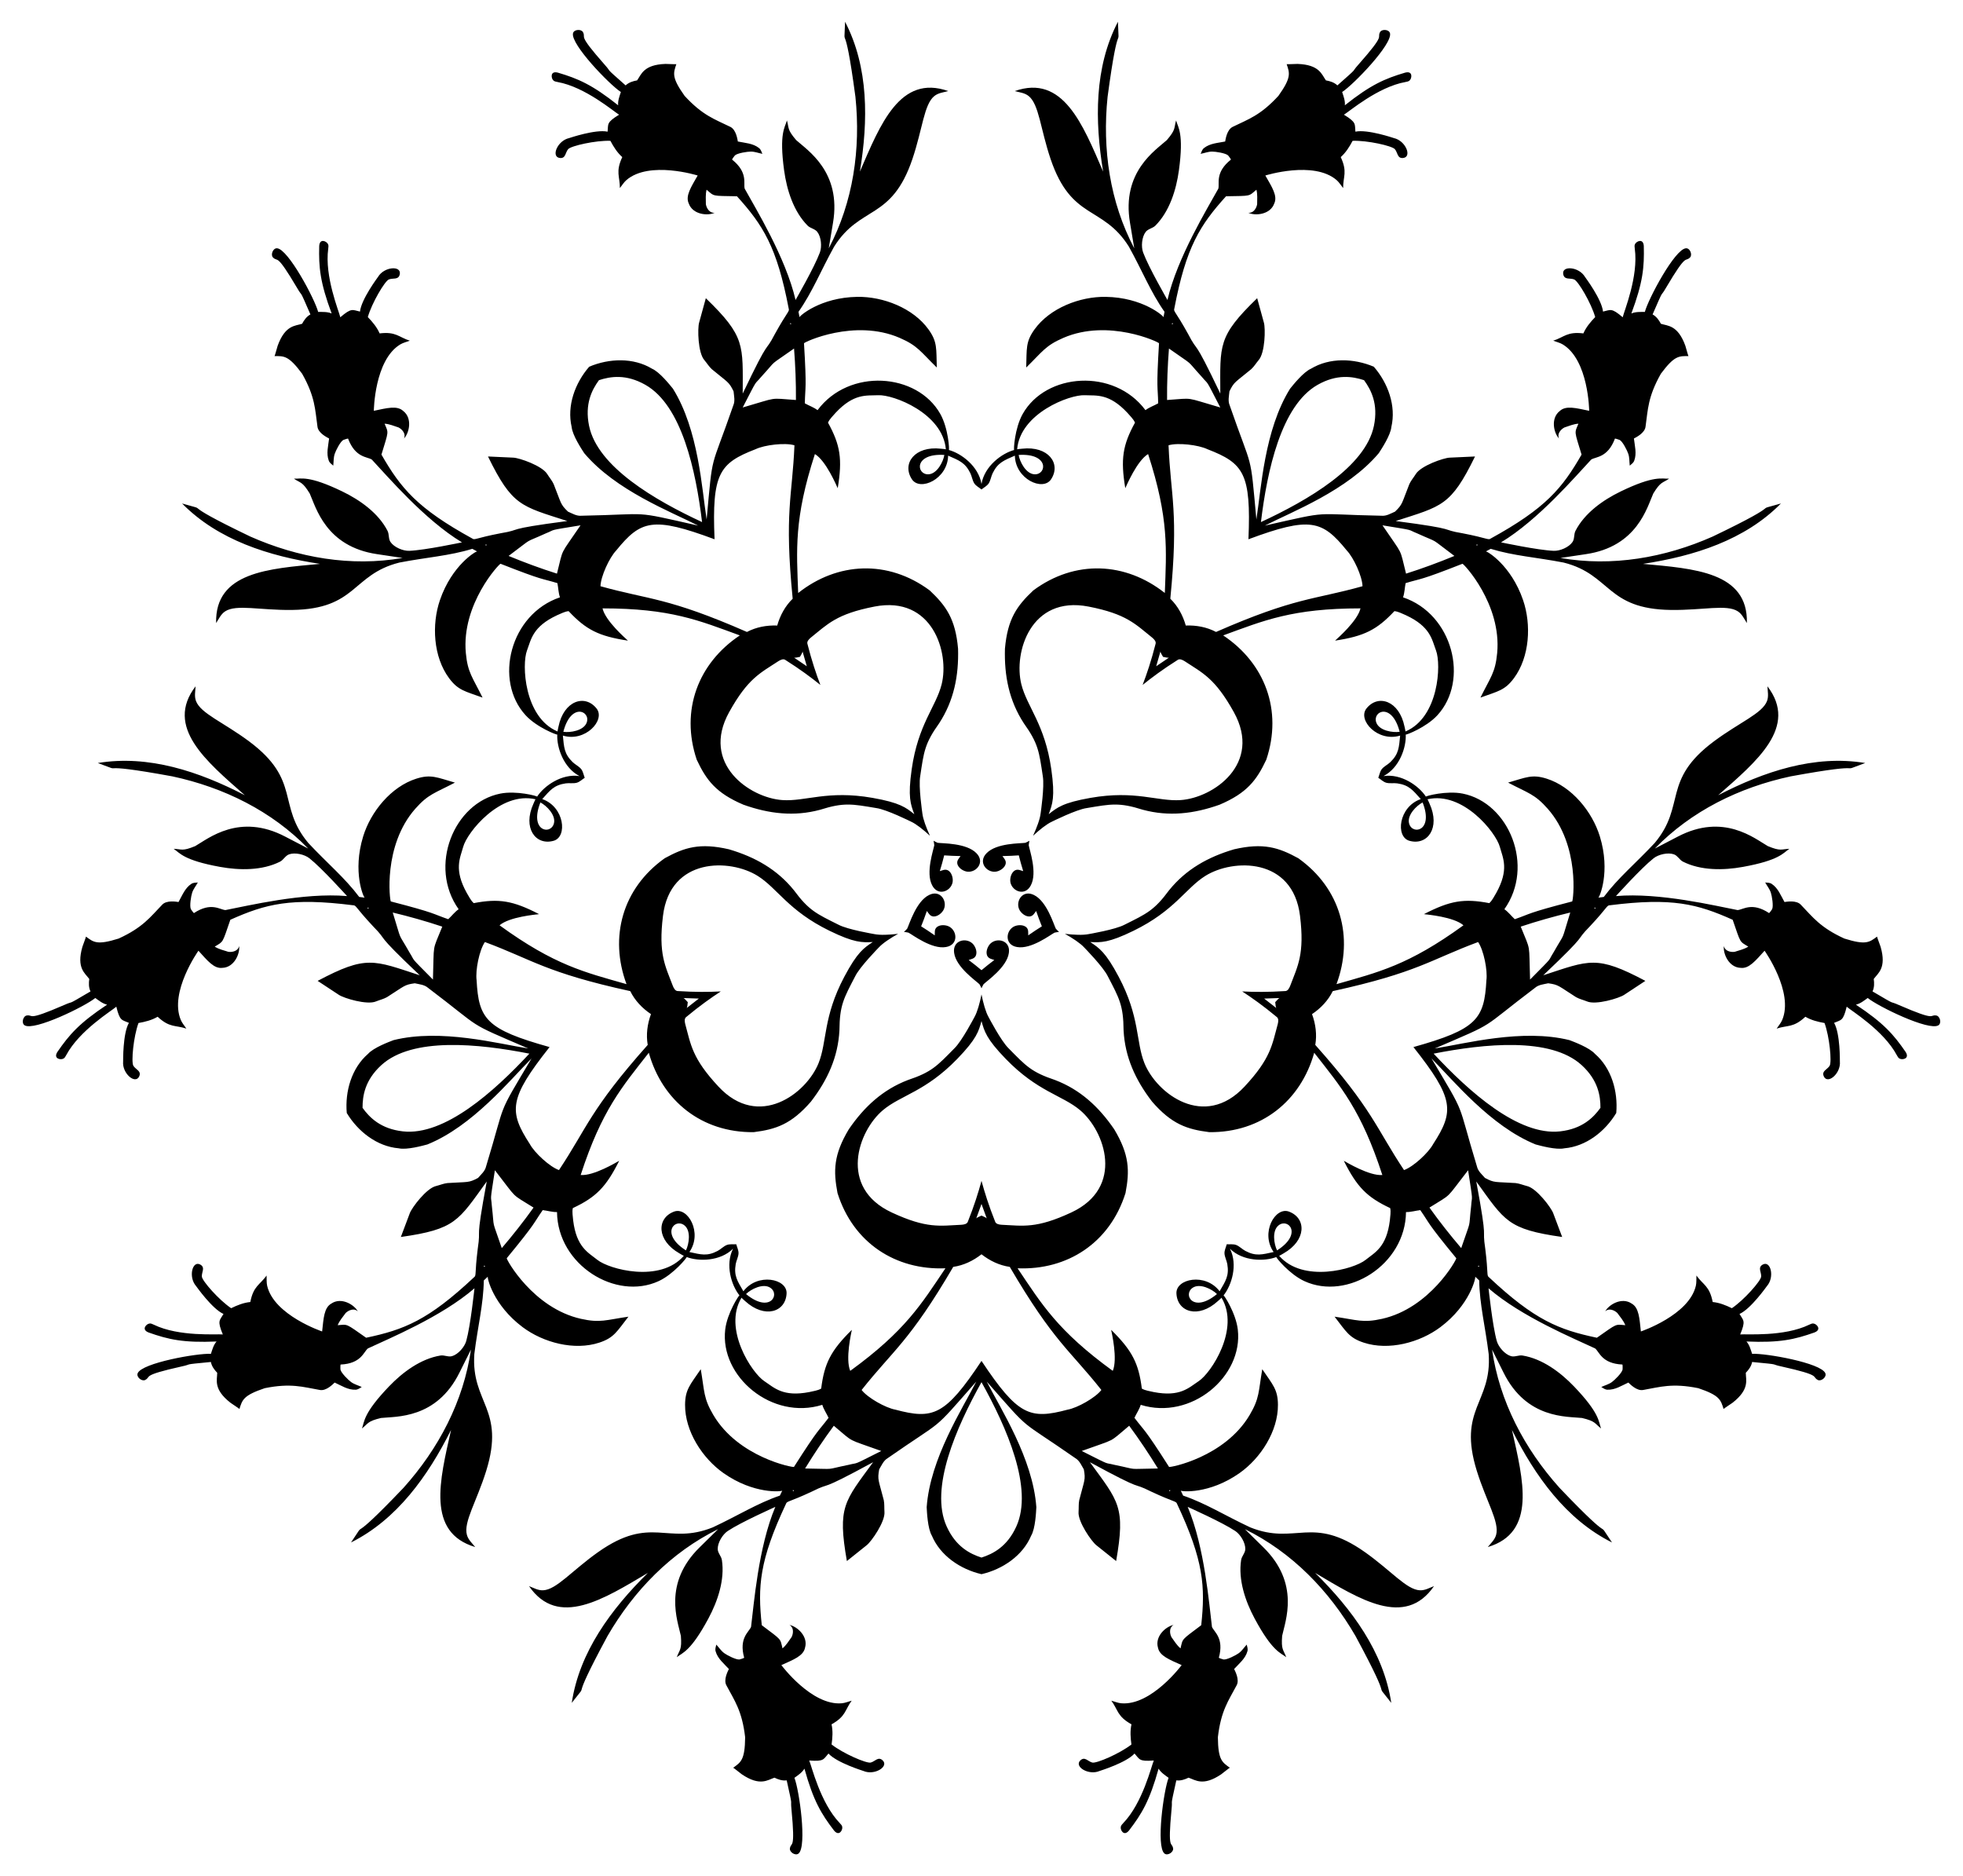 <?xml version="1.0" encoding="utf-8"?>

<!DOCTYPE svg PUBLIC "-//W3C//DTD SVG 1.1//EN" "http://www.w3.org/Graphics/SVG/1.1/DTD/svg11.dtd">
<svg version="1.1" id="Layer_1" xmlns="http://www.w3.org/2000/svg" xmlns:xlink="http://www.w3.org/1999/xlink" x="0px" y="0px"
	 viewBox="0 0 1714 1638.004" enable-background="new 0 0 1714 1638.004" xml:space="preserve">
<g>
	<g>
		<path d="M698.498,573.478c1.148-1.965,2.402-4.156,2.248-4.723c1.175,4.328,2.414,8.64,3.716,12.932
			c-3.68-2.565-7.397-5.075-11.15-7.53C693.803,574.478,696.274,573.962,698.498,573.478z M1015.502,573.478
			c2.224,0.484,4.695,1,5.187,0.678c-3.754,2.455-7.471,4.965-11.15,7.53c1.302-4.292,2.541-8.603,3.716-12.932
			C1013.1,569.322,1014.355,571.513,1015.502,573.478z M1113.462,874.967c0.227,2.264,0.5,4.774,0.958,5.142
			c-3.495-2.811-7.031-5.571-10.607-8.278c4.484-0.088,8.967-0.242,13.447-0.462
			C1116.673,871.398,1114.976,873.268,1113.462,874.967z M857,1061.298c-2.084,0.915-4.386,1.95-4.595,2.5
			c1.594-4.193,3.125-8.408,4.595-12.646c1.469,4.238,3.001,8.453,4.595,12.646C861.386,1063.248,859.084,1062.213,857,1061.298z
			 M600.538,874.967c-1.514-1.699-3.21-3.569-3.797-3.597c4.48,0.22,8.963,0.374,13.447,0.462
			c-3.576,2.707-7.112,5.467-10.607,8.278C600.038,879.741,600.311,877.232,600.538,874.967z M623.914,470.822
			c-2.395-57.386,4.088-66.398,35.84-78.639c7.871-3.782,25.739-5.857,33.927-3.412c-1.813,44.302-9.014,58.474-1.543,133.954
			c-6.562,6.399-10.966,14.503-13.505,23.41c-9.256-0.338-18.324,1.347-26.438,5.61c-69.477-30.43-85.18-27.961-127.875-39.926
			c0.205-8.543,7.699-24.895,13.729-31.212C559.502,454.192,570.077,450.811,623.914,470.822z M1090.086,470.822
			c53.837-20.011,64.411-16.63,85.866,9.785c6.029,6.317,13.524,22.669,13.729,31.212c-42.695,11.966-58.398,9.497-127.875,39.926
			c-8.114-4.263-17.182-5.948-26.438-5.61c-2.539-8.907-6.943-17.011-13.505-23.41c7.471-75.48,0.27-89.652-1.543-133.954
			c8.188-2.445,26.055-0.37,33.927,3.412C1085.998,404.424,1092.481,413.436,1090.086,470.822z M1234.141,914.178
			c35.668,45.018,35.72,56.12,17.228,84.687c-4.145,7.686-17.38,19.867-25.442,22.702c-24.573-36.907-27.078-52.605-77.488-109.278
			c1.547-9.034,0.347-18.179-2.834-26.877c7.687-5.167,14.032-11.86,18.091-20.078c74.094-16.219,85.347-27.447,126.921-42.862
			c4.856,7.032,8.404,24.666,7.239,33.32C1296.026,889.772,1289.459,898.723,1234.141,914.178z M857,1188.187
			c-31.793,47.834-42.335,51.314-75.218,42.554c-8.591-1.567-24.266-10.39-29.453-17.181
			c27.507-34.776,41.663-42.009,79.985-107.464c9.07-1.32,17.396-5.287,24.686-11.001c7.29,5.714,15.616,9.681,24.686,11.001
			c38.322,65.456,52.477,72.689,79.985,107.464c-5.187,6.791-20.862,15.615-29.453,17.181
			C899.335,1239.501,888.793,1236.021,857,1188.187z M479.859,914.178c-55.317-15.455-61.885-24.406-63.715-58.387
			c-1.164-8.655,2.383-26.289,7.239-33.32c41.574,15.415,52.827,26.642,126.921,42.862c4.058,8.218,10.404,14.911,18.091,20.078
			c-3.181,8.699-4.381,17.843-2.834,26.877c-50.41,56.673-52.915,72.371-77.488,109.278c-8.062-2.834-21.297-15.015-25.442-22.702
			C444.138,970.298,444.19,959.196,479.859,914.178z M810.546,414.11c-10.608,0.308-12.716-18.582,14.023-16.91
			C823.625,403.091,818.202,413.887,810.546,414.11z M483.595,719.155c-2.985,10.184-21.602,6.351-11.749-18.562
			C477.157,703.312,485.749,711.805,483.595,719.155z M672.677,1124.369c8.763,5.986-0.635,22.507-21.284,5.438
			C655.62,1125.595,666.352,1120.048,672.677,1124.369z M1116.487,1069.759c8.401-6.484,21.209,7.559-1.406,21.923
			C1112.383,1086.36,1110.424,1074.439,1116.487,1069.759z M1201.695,630.795c-3.571-9.994,13.743-17.836,20.415,8.111
			C1216.216,639.828,1204.272,638.007,1201.695,630.795z M889.431,397.2c26.739-1.672,24.631,17.218,14.023,16.91
			C895.798,413.887,890.375,403.091,889.431,397.2z M491.889,638.906c6.672-25.947,23.986-18.105,20.415-8.111
			C509.728,638.007,497.784,639.828,491.889,638.906z M598.918,1091.682c-22.615-14.364-9.806-28.407-1.405-21.923
			C603.576,1074.439,601.617,1086.36,598.918,1091.682z M1062.607,1129.806c-20.649,17.069-30.047,0.548-21.284-5.438
			C1047.648,1120.048,1058.38,1125.595,1062.607,1129.806z M1242.154,700.593c9.853,24.913-8.764,28.746-11.749,18.562
			C1228.251,711.805,1236.843,703.312,1242.154,700.593z M694.971,349.227c-24.295-1.671-14.575-2.658-46.472,6.537
			c13.888-26.955,9.532-18.808,15.971-26.557c15.564-17.02,5.019-8.049,28.855-24.909
			C694.489,319.245,695.088,334.239,694.971,349.227z M386.172,809.024c-9.097,22.589-7.032,13.041-8.144,46.218
			c-21.344-21.538-14.942-14.878-20.322-23.396c-11.378-20.062-6.104-7.261-14.774-35.14
			C357.51,800.217,371.955,804.281,386.172,809.024z M728.042,1244.794c18.673,15.632,10.229,10.718,41.439,22.028
			c-27.08,13.644-18.767,9.613-28.53,12.097c-22.596,4.621-8.792,3.561-37.985,3.192
			C710.809,1269.332,719.138,1256.85,728.042,1244.794z M1248.127,1054.317c20.637-12.928,13.354-6.417,33.755-32.604
			c4.608,29.971,3.343,20.819,2.689,30.872c-2.587,22.918,0.67,9.462-8.703,37.112
			C1266.139,1078.289,1256.842,1066.511,1248.127,1054.317z M1227.688,500.826c-5.918-23.622-1.976-14.683-20.578-42.178
			c29.928,4.879,20.833,3.254,30.192,6.983c20.997,9.543,9.206,2.286,32.607,19.745
			C1256.053,491.103,1241.978,496.306,1227.688,500.826z M1020.676,304.297c23.835,16.86,13.291,7.889,28.855,24.909
			c6.439,7.749,2.083-0.399,15.971,26.557c-31.897-9.195-22.178-8.208-46.472-6.537
			C1018.912,334.239,1019.511,319.245,1020.676,304.297z M444.091,485.376c23.4-17.458,11.61-10.202,32.607-19.745
			c9.359-3.729,0.264-2.104,30.192-6.983c-18.601,27.495-14.659,18.556-20.577,42.178
			C472.022,496.306,457.947,491.103,444.091,485.376z M438.132,1089.697c-9.373-27.65-6.115-14.194-8.703-37.112
			c-0.655-10.053-1.919-0.902,2.689-30.872c20.401,26.187,13.118,19.676,33.755,32.604
			C457.159,1066.511,447.861,1078.289,438.132,1089.697z M1011.034,1282.11c-29.193,0.37-15.389,1.43-37.985-3.192
			c-9.764-2.484-1.451,1.547-28.53-12.097c31.21-11.31,22.766-6.396,41.439-22.028
			C994.862,1256.85,1003.191,1269.332,1011.034,1282.11z M1371.067,796.706c-8.67,27.879-3.396,15.078-14.773,35.14
			c-5.38,8.518,1.023,1.858-20.322,23.396c-1.112-33.177,0.953-23.628-8.144-46.218
			C1342.045,804.281,1356.49,800.217,1371.067,796.706z M690.068,283.034C689.045,281.139,692.242,282.943,690.068,283.034
			L690.068,283.034z M321.704,793.232C319.587,793.619,322.289,791.136,321.704,793.232L321.704,793.232z M693.101,1301.227
			C692.815,1303.36,691.289,1300.023,693.101,1301.227L693.101,1301.227z M1291.001,1104.986
			C1292.941,1105.918,1289.295,1106.338,1291.001,1104.986L1291.001,1104.986z M1289.126,475.708
			C1290.612,474.151,1289.885,477.748,1289.126,475.708L1289.126,475.708z M1023.932,283.034
			C1021.758,282.943,1024.955,281.139,1023.932,283.034L1023.932,283.034z M424.874,475.708
			C424.115,477.748,423.388,474.151,424.874,475.708L424.874,475.708z M422.999,1104.986
			C424.705,1106.338,421.059,1105.918,422.999,1104.986L422.999,1104.986z M1020.899,1301.227
			C1022.711,1300.023,1021.185,1303.36,1020.899,1301.227L1020.899,1301.227z M1392.296,793.232
			C1391.711,791.136,1394.413,793.619,1392.296,793.232L1392.296,793.232z M522.992,331.915c9.932-3.266,23.618-5.538,40.553,4.082
			c31.845,18.09,44.055,75.004,49.463,119.813c-40.945-18.99-91.3-48.19-98.664-84.066
			C510.427,352.666,516.817,340.352,522.992,331.915z M316.564,967.236c-0.037-10.455,2.032-24.174,16.414-37.307
			c27.045-24.696,84.947-18.721,129.234-10.017c-30.713,33.073-74.044,71.941-110.441,67.858
			C332.417,985.598,322.679,975.716,316.564,967.236z M857,1359.885c-9.955-3.196-22.363-9.402-30.408-27.139
			c-15.13-33.353,8.445-86.575,30.408-126.004c21.963,39.43,45.539,92.651,30.408,126.004
			C879.363,1350.483,866.955,1356.69,857,1359.885z M1397.436,967.236c-6.115,8.48-15.853,18.363-35.207,20.534
			c-36.396,4.083-79.728-34.785-110.441-67.858c44.287-8.704,102.189-14.679,129.234,10.017
			C1395.404,943.062,1397.473,956.781,1397.436,967.236z M1191.008,331.915c6.175,8.437,12.565,20.751,8.649,39.829
			c-7.364,35.876-57.72,65.076-98.665,84.066c5.408-44.809,17.618-101.723,49.463-119.813
			C1167.389,326.377,1181.076,328.649,1191.008,331.915z M824.427,746.804c4.551,0.329,9.301,0.532,14.277,0.605
			c-1.274,1.986-3.119,3.58-2.887,6.159c0.36,4.016,5.358,7.185,9.03,7.505c7.939,0.692,15.327-8.443,7.744-16.139
			c-8.697-9.049-29.789-8.475-33.887-9.095c-1.147-0.563-2.437-1.083-3.55-1.799c0.337,1.279,0.433,2.667,0.614,3.932
			c-0.677,4.089-7.741,23.972-1.822,35.039c4.976,9.59,15.947,5.387,17.742-2.377c0.83-3.591-0.64-9.324-4.347-10.907
			c-2.381-1.017-4.468,0.244-6.75,0.842C822.058,755.815,823.333,751.234,824.427,746.804z M804.295,808.762
			c1.719-4.227,3.38-8.682,4.987-13.391c1.495,1.825,2.441,4.072,4.966,4.649c3.93,0.898,8.489-2.876,9.928-6.269
			c3.112-7.337-3.294-17.185-12.956-12.352c-11.294,5.475-17.265,25.712-19.122,29.418c-0.89,0.917-1.784,1.983-2.808,2.82
			c1.32,0.075,2.67,0.412,3.929,0.631c3.68,1.907,20.406,14.77,32.761,12.56c10.658-1.769,10.051-13.502,3.222-17.608
			c-3.159-1.899-9.065-2.273-11.717,0.764c-1.703,1.951-1.148,4.325-1.285,6.68C812.133,813.799,808.171,811.172,804.295,808.762z
			 M857,847.054c-3.489-2.941-7.212-5.898-11.195-8.881c2.198-0.858,4.627-1.063,5.956-3.286c2.069-3.461-0.112-8.962-2.894-11.379
			c-6.016-5.227-17.362-2.178-15.751,8.505c1.717,12.433,19.119,24.366,22.07,27.277c0.597,1.13,1.335,2.309,1.814,3.542
			c0.479-1.233,1.217-2.412,1.814-3.542c2.951-2.911,20.353-14.844,22.07-27.277c1.611-10.683-9.735-13.732-15.751-8.505
			c-2.782,2.417-4.963,7.919-2.894,11.379c1.329,2.223,3.758,2.428,5.956,3.286C864.212,841.157,860.489,844.113,857,847.054z
			 M909.705,808.762c-3.875,2.409-7.838,5.037-11.906,7.902c-0.137-2.356,0.419-4.73-1.285-6.68
			c-2.652-3.037-8.558-2.663-11.717-0.764c-6.83,4.107-7.437,15.839,3.222,17.608c12.355,2.209,29.081-10.653,32.761-12.56
			c1.259-0.219,2.609-0.556,3.929-0.631c-1.024-0.837-1.918-1.903-2.808-2.82c-1.856-3.706-7.828-23.943-19.122-29.418
			c-9.663-4.834-16.068,5.015-12.956,12.352c1.439,3.393,5.998,7.167,9.928,6.269c2.524-0.577,3.471-2.824,4.966-4.649
			C906.325,800.081,907.986,804.535,909.705,808.762z M889.573,746.804c1.094,4.43,2.368,9.01,3.836,13.765
			c-2.283-0.598-4.369-1.86-6.75-0.842c-3.708,1.584-5.177,7.316-4.347,10.907c1.795,7.765,12.766,11.967,17.742,2.377
			c5.919-11.068-1.145-30.95-1.822-35.039c0.181-1.265,0.277-2.653,0.614-3.932c-1.112,0.716-2.403,1.236-3.55,1.799
			c-4.098,0.62-25.19,0.046-33.887,9.095c-7.583,7.696-0.196,16.831,7.744,16.139c3.672-0.32,8.67-3.489,9.03-7.505
			c0.232-2.579-1.613-4.173-2.887-6.159C880.272,747.336,885.022,747.133,889.573,746.804z M811.999,729.699
			c-3.327-7.189-6.056-14.577-6.617-19.446c-0.084-0.677-3.506-23.596-1.907-32.559c3.211-21.445,3.861-28.455,16.622-46.316
			c12.699-19.543,17.117-41.103,16.433-65.021c-2.283-25.94-10.407-37.389-24.753-50.873c-36.517-27.086-80.6-24.839-114.846,2.252
			c-1.362-37.856-3.801-64.648,14.603-121.311c9.638,5.798,18.756,27.332,19.922,29.812c4.208-25.427,2.275-37.694-8.483-57.234
			c1.471-3.346,4.284-5.775,6.589-8.542c16.039-17.182,26.984-14.93,37.267-15.398c13.095-0.681,56.371,15.685,59.057,47.253
			c-0.015-0.175-3.938-0.513-4.342-0.559c-22.955-2.594-34.289,13.091-25.286,26.712c7.121,10.773,31.221-0.201,31.599-20.654
			c9.424,4.165,14.752,5.879,19.385,15.274c1.339,2.715,1.835,6.439,3.442,8.908c1.511,2.321,4.198,3.594,6.318,5.36
			c2.12-1.765,4.806-3.038,6.318-5.36c1.607-2.469,2.103-6.193,3.442-8.908c4.633-9.395,9.962-11.109,19.385-15.274
			c0.378,20.453,24.479,31.427,31.599,20.654c9.003-13.621-2.331-29.306-25.286-26.712c-0.405,0.046-4.327,0.383-4.342,0.559
			c2.686-31.568,45.962-47.934,59.057-47.253c10.283,0.468,21.227-1.784,37.267,15.398c2.305,2.767,5.117,5.195,6.589,8.542
			c-10.759,19.54-12.692,31.807-8.483,57.234c1.167-2.48,10.284-24.013,19.922-29.812c18.405,56.662,15.965,83.455,14.603,121.311
			c-34.246-27.091-78.329-29.338-114.846-2.252c-14.347,13.485-22.47,24.933-24.753,50.873
			c-0.685,23.918,3.734,45.478,16.433,65.021c12.761,17.861,13.411,24.871,16.622,46.316c1.599,8.963-1.823,31.883-1.907,32.559
			c-0.561,4.869-3.29,12.257-6.617,19.446c5.809-5.386,11.992-10.264,16.449-12.302c0.617-0.289,21.358-10.626,30.376-11.876
			c21.387-3.573,28.256-5.121,49.185,1.496c22.51,6.038,44.381,3.578,66.917-4.464c23.965-10.187,32.343-21.451,40.734-39.263
			c14.476-43.099-1.284-84.331-37.631-108.529c35.582-12.993,60.31-23.593,119.886-23.599c-2.536,10.958-20.198,26.284-22.196,28.16
			c25.483-3.855,36.552-9.484,51.811-25.754c3.637,0.365,6.816,2.289,10.16,3.627c21.297,9.945,22.537,21.05,26.16,30.685
			c4.694,12.243,2.502,58.459-26.691,70.768c0.162-0.068-0.729-3.903-0.811-4.302c-4.627-22.633-23.046-28.565-33.218-15.794
			c-8.045,10.101,9.839,29.631,29.408,23.67c-1.049,10.25-1.033,15.847-8.536,23.157c-2.168,2.112-5.557,3.735-7.408,6.026
			c-1.741,2.154-2.121,5.103-3.145,7.664c2.334,1.47,4.375,3.632,7.05,4.352c2.845,0.765,6.539,0.086,9.535,0.521
			c10.367,1.503,13.644,6.041,20.517,13.717c-19.335,6.68-22.324,32.992-9.878,36.435c15.736,4.353,27.151-11.273,17.591-32.303
			c-0.169-0.371-1.702-3.997-1.873-3.957c30.853-7.2,59.792,28.9,63.19,41.564c2.732,9.924,8.257,19.637-3.128,40.201
			c-1.919,3.047-3.36,6.472-6.088,8.906c-21.908-4.194-34.172-2.241-57.054,9.618c2.719,0.343,26.016,2.36,34.509,9.735
			c-48.202,35.013-74.437,40.973-110.861,51.376c15.182-40.941,3.697-83.561-33.347-109.921
			c-17.258-9.478-30.656-13.666-56.033-7.821c-22.959,6.74-42.099,17.605-56.761,35.721c-13.043,17.656-19.51,20.44-38.913,30.12
			c-8.03,4.29-30.886,8.118-31.555,8.247c-4.804,0.971-12.674,0.659-20.539-0.284c6.917,3.86,13.467,8.233,16.783,11.843
			c0.466,0.498,16.706,17.029,20.681,25.22c10.007,19.237,13.602,25.29,13.777,47.24c1.213,23.274,10.312,43.314,24.924,62.262
			c17.094,19.644,30.396,24.131,49.928,26.608c45.463,0.449,79.807-27.281,91.588-69.327c23.353,29.826,41.075,50.067,59.49,106.726
			c-11.206,0.974-31.239-11.087-33.64-12.408c11.541,23.044,20.315,31.833,40.504,41.317c0.776,3.572-0.071,7.19-0.31,10.783
			c-2.877,23.328-13.055,27.939-21.099,34.362c-10.193,8.248-54.824,20.444-75.553-3.516c0.115,0.133,3.487-1.9,3.841-2.1
			c20.095-11.394,20.046-30.745,4.756-36.473c-12.093-4.53-25.141,18.514-13.424,35.283c-10.072,2.17-15.39,3.915-24.661-0.963
			c-2.679-1.409-5.269-4.131-8.02-5.183c-2.587-0.99-5.509-0.44-8.261-0.623c-0.677,2.674-2.103,5.283-1.961,8.049
			c0.151,2.942,1.939,6.246,2.451,9.229c1.774,10.324-1.529,14.843-6.705,23.752c-12.328-16.324-38.276-11.037-37.704,1.864
			c0.723,16.311,19.112,22.338,36.158,6.748c0.301-0.275,3.276-2.854,3.185-3.004c16.382,27.118-9.009,65.796-20.003,72.941
			c-8.594,5.666-16.125,13.921-39.2,9.448c-3.491-0.884-7.194-1.195-10.351-3.038c-2.781-22.132-8.428-33.192-26.778-51.29
			c0.514,2.692,5.795,25.472,1.405,35.828c-48.195-35.023-61.969-58.132-83.119-89.559c43.629,1.788,80.614-22.306,94.236-65.683
			c3.681-19.342,3.524-33.379-9.877-55.707c-13.505-19.753-29.752-34.598-51.513-42.944c-20.822-6.949-25.469-12.239-40.671-27.701
			c-6.562-6.311-17.265-26.866-17.595-27.462c-2.408-4.269-4.543-11.85-6.077-19.621c-1.534,7.771-3.669,15.352-6.077,19.621
			c-0.33,0.597-11.033,21.151-17.595,27.462c-15.203,15.462-19.849,20.752-40.671,27.701c-21.76,8.346-38.008,23.192-51.513,42.944
			c-13.4,22.328-13.557,36.365-9.877,55.707c13.622,43.377,50.607,67.47,94.236,65.683c-21.149,31.427-34.924,54.536-83.119,89.559
			c-4.389-10.356,0.891-33.136,1.405-35.828c-18.35,18.097-23.997,29.158-26.778,51.29c-3.157,1.842-6.86,2.154-10.351,3.038
			c-23.075,4.473-30.606-3.782-39.2-9.448c-10.994-7.146-36.385-45.823-20.003-72.941c-0.091,0.151,2.884,2.729,3.185,3.004
			c17.046,15.591,35.435,9.563,36.158-6.748c0.571-12.901-25.377-18.189-37.704-1.864c-5.176-8.909-8.479-13.427-6.705-23.752
			c0.513-2.983,2.3-6.288,2.451-9.229c0.142-2.766-1.284-5.375-1.961-8.049c-2.753,0.182-5.674-0.367-8.261,0.623
			c-2.751,1.053-5.341,3.774-8.02,5.183c-9.271,4.878-14.589,3.132-24.661,0.963c11.716-16.769-1.331-39.813-13.424-35.283
			c-15.29,5.728-15.339,25.079,4.756,36.473c0.354,0.201,3.726,2.234,3.841,2.1c-20.728,23.96-65.359,11.764-75.553,3.516
			c-8.044-6.423-18.222-11.034-21.099-34.362c-0.238-3.593-1.086-7.211-0.31-10.783c20.189-9.484,28.963-18.273,40.504-41.317
			c-2.402,1.321-22.435,13.382-33.64,12.408c18.416-56.659,36.137-76.9,59.49-106.726c11.782,42.046,46.125,69.776,91.588,69.327
			c19.533-2.477,32.834-6.963,49.928-26.608c14.613-18.948,23.711-38.987,24.924-62.262c0.175-21.95,3.769-28.004,13.777-47.24
			c3.975-8.191,20.215-24.722,20.681-25.22c3.316-3.609,9.866-7.982,16.783-11.843c-7.865,0.943-15.734,1.255-20.539,0.284
			c-0.669-0.129-23.525-3.957-31.555-8.247c-19.403-9.68-25.869-12.465-38.913-30.12c-14.662-18.116-33.802-28.981-56.761-35.721
			c-25.376-5.845-38.774-1.656-56.033,7.821c-37.044,26.359-48.53,68.979-33.347,109.921
			c-36.424-10.403-62.659-16.362-110.861-51.376c8.493-7.375,31.79-9.392,34.509-9.735c-22.882-11.86-35.146-13.812-57.054-9.618
			c-2.728-2.434-4.168-5.858-6.088-8.906c-11.385-20.564-5.86-30.277-3.128-40.201c3.399-12.664,32.337-48.765,63.19-41.564
			c-0.171-0.04-1.705,3.586-1.873,3.957c-9.56,21.03,1.855,36.656,17.591,32.303c12.446-3.443,9.457-29.755-9.878-36.435
			c6.873-7.676,10.15-12.213,20.517-13.717c2.996-0.434,6.691,0.245,9.535-0.521c2.675-0.72,4.715-2.882,7.05-4.352
			c-1.024-2.561-1.404-5.51-3.145-7.664c-1.851-2.291-5.24-3.914-7.408-6.026c-7.504-7.31-7.487-12.907-8.536-23.157
			c19.569,5.961,37.453-13.569,29.408-23.67c-10.172-12.771-28.592-6.839-33.218,15.794c-0.082,0.399-0.973,4.234-0.811,4.302
			c-29.193-12.31-31.385-58.525-26.691-70.768c3.623-9.635,4.863-20.74,26.16-30.685c3.344-1.337,6.522-3.261,10.16-3.627
			c15.259,16.27,26.328,21.899,51.811,25.754c-1.998-1.876-19.66-17.201-22.196-28.16c59.576,0.006,84.304,10.605,119.886,23.599
			c-36.348,24.198-52.107,65.43-37.631,108.529c8.391,17.812,16.769,29.075,40.734,39.263c22.536,8.042,44.406,10.502,66.917,4.464
			c20.93-6.617,27.798-5.069,49.185-1.496c9.018,1.249,29.759,11.587,30.376,11.876C800.007,719.436,806.19,724.313,811.999,729.699
			z M857,422.559c-2.572-15.534-17.664-26.739-28.512-29.682c0.59,0.16-0.355-18.837-7.44-31.44
			c-20.253-36.027-79.781-40.242-107.204-3.338c-3.372-2.539-7.435-3.906-11.1-5.951c0.273-15.154,1.762-11.257-0.736-52.436
			c-0.046-0.958,44.107-21.787,83.542-4.721c15.784,6.83,18.125,11.941,32.422,25.879c-0.553-16.387,0.647-22.228-7.143-33.124
			c-13.471-18.843-39.768-28.92-62.246-28.573c-32.435,0.5-50.666,16.868-50.483,17.783c-0.313-1.563-0.592-3.151-0.886-4.727
			c12.086-17.197,19.218-35.398,31.088-56.87c22.87-36.412,50.065-22.498,68.356-76.469c8.922-26.325,10.085-47.773,19.186-55.058
			c3.508-2.808,7.928-3.167,12.122-4.323c-42.147-14.883-59.423,29.206-77.163,70.327c7.344-44.486,7.765-90.972-12.923-130.836
			c-1.173,29.817-1.107-10.225,9.036,65.542c4.717,45.642-1.964,91.847-23.295,132.262c1.202-7.406,2.448-14.805,3.706-22.201
			c7.596-44.65-22.373-63.42-32.163-72.299c-7.981-9.345-6.099-10.237-8.054-17.155c-1.716,6.132-6.887,11.168-2.475,43.536
			c2.341,17.17,8.236,35.897,20.509,48.276c2.388,2.409,6.357,2.766,8.472,5.483c3.423,4.397,4.165,12.852,2.264,17.995
			c-4.845,13.105-20.954,40.88-21.231,41.472c-8.652-37.267-35.082-80.183-44.435-97.222c-1.227-4.63,3.074-14.117-10.968-25.325
			c-0.23-0.21,2.118-3.375,2.421-3.655c2.233-2.068,10.925-3.361,13.948-3.358c3.503,0.004,6.662,1.305,10.054,1.966
			c-0.749-1.764-1.315-3.763-2.884-5.019c-5.26-4.219-12.208-4.447-18.536-5.749c-0.297-1.398-1.365-10.691-6.979-12.988
			c-13.148-6.441-23.761-9.712-39.519-26.869c-11.545-16.219-9.796-19.831-7.201-27.676c-0.068,0.206-8.573-0.239-9.504-0.206
			c-19.254,0.684-21.087,9.278-24.768,14.373c-3.64,0.638-7.285,1.79-10.013,4.381c-20.28-17.91-10.757-9.698-18.595-18.426
			c-24.026-27.231-15.747-22.248-18.598-28.001c-1.449-2.923-7.889-2.612-8.741,0.882c-2.313,9.488,31.859,44.928,41.774,51.308
			c-1.204,3.776-2.721,7.571-2.357,11.608c-22.77-18.068-34.927-23.261-52.69-28.529c-6.819-1.754-5.871,4.891-4.01,6.68
			c0.931,1.127,2.487,1.205,3.809,1.53c24.142,4.301,49.187,25.915,53.699,28.529c-11.269,6.895-9.318,8.11-10.033,14.812
			c-10.624-2.23-33.085,5.471-33.679,5.632c-10.146,2.274-15.871,16.221-8.194,17.317c5.453,0.776,4.89-4.847,7.464-7.709
			c2.599-2.89,23.976-7.704,36.857-7.251c2.754,5.195,5.925,10.28,10.371,14.212c-6.067,13.066-2.037,16.817-2.09,27.045
			c1.794-2.25,3.492-5.063,5.691-6.961c19.996-17.26,62.233-4.015,62.233-4.015c-5.735,10.054-10.887,17.771-7.793,24.428
			c3.431,9.68,16.411,11.048,22.742,8.073c-4.336,0.645-7.148-3.679-7.793-7.383c0.026-4.232-0.456-8.562,0.638-12.709
			c7.019,6.003,4.318,5.314,26.511,5.729c22.718,25.133,34.906,44.22,45.183,98.081c0.863,2.599-1.121,2.378-11.934,21.934
			c-9.907,19.054-3.265-0.122-28.236,52.254c0.075-42.471,2.469-49.737-32.195-83.276c-1.966,7.123-3.887,14.258-5.872,21.368
			c-1.44,5.023-1.078,26.308,4.622,32.722c2.181,2.591,3.939,5.56,6.445,7.871c14.157,11.753,14.895,10.828,19.024,19.356
			c0.358,4.03,1.465,8.321-0.202,12.188c-20.528,59.277-17.694,38.603-23.321,99.676c-4.218-26.546-6.878-78.011-29.427-114.188
			c-2.612-3.215-11.584-14.548-18.294-17.461c-16.238-9.811-37.366-9.098-54.814-1.712c-12.416,14.311-19.624,34.185-15.31,52.66
			c0.697,7.283,8.703,19.317,10.953,22.795c27.439,32.625,75.563,51.059,99.506,63.273c-59.823-13.521-39.285-9.828-102.004-8.622
			c-4.193,0.39-7.932-1.989-11.654-3.574c-6.835-6.562-5.727-6.978-12.53-24.074c-1.423-3.098-3.704-5.688-5.494-8.562
			c-4.339-7.403-24.47-14.325-29.692-14.508c-7.375-0.308-14.755-0.687-22.137-1.018c21.187,43.331,28.836,43.3,69.252,56.353
			c-57.529,7.564-37.239,7.172-58.422,10.707c-21.94,4.24-22.343,6.196-24.548,4.572c-48.05-26.417-62.435-43.908-79.318-73.28
			c6.463-21.235,6.284-18.453,2.744-26.984c4.282,0.241,8.251,2.037,12.284,3.32c3.324,1.758,6.566,5.769,4.613,9.693
			c4.786-5.102,7.496-17.869-0.65-24.123c-5.374-5-14.306-2.484-25.64-0.137c0,0,0.455-44.263,23.05-57.947
			c2.485-1.505,5.684-2.25,8.379-3.261c-9.743-3.11-12.066-8.102-26.367-6.37c-2.366-5.444-6.222-10.031-10.312-14.255
			c3.549-12.391,14.734-31.235,18.285-32.813c3.517-1.563,8.691,0.71,9.638-4.716c1.33-7.641-13.703-6.505-19.001,2.441
			c-0.336,0.515-14.602,19.497-15.764,30.29c-6.595-1.391-7.147-3.622-17.187,4.965c-1.092-5.099-13.909-35.597-10.539-59.887
			c0.099-1.357,0.506-2.862-0.278-4.095c-1.126-2.322-7.153-5.277-7.592,1.75c-0.479,18.522,0.703,31.688,10.851,58.927
			c-3.726-1.594-7.805-1.324-11.768-1.346c-3.003-11.401-26.149-54.852-35.888-55.584c-3.586-0.269-5.872,5.76-3.54,8.04
			c4.591,4.49,2.41-4.924,20.884,26.341c5.878,10.152,1.011-1.443,11.778,23.379c-3.307,1.794-5.53,4.905-7.261,8.169
			c-5.983,1.926-14.722,1.014-21.323,19.114c-0.319,0.875-2.524,9.101-2.741,9.102c8.264-0.044,12.239-0.591,24.096,15.401
			c11.448,20.288,11.279,31.393,13.342,45.888c0.45,6.049,8.958,9.937,10.196,10.651c-0.717,6.421-2.647,13.098-0.26,19.405
			c0.71,1.881,2.436,3.037,3.882,4.294c0.42-3.43,0.159-6.836,1.237-10.17c0.931-2.876,4.847-10.743,7.504-12.228
			c0.36-0.201,4.096-1.457,4.225-1.173c6.32,16.818,16.672,15.66,20.696,18.257c13.315,14.16,45.963,52.558,78.733,72.303
			c-0.649,0.08-32.042,6.818-46.003,7.376c-5.479,0.219-13.291-3.099-16.415-7.714c-1.93-2.851-1.043-6.737-2.596-9.752
			c-7.98-15.498-23.969-26.892-39.575-34.423c-29.42-14.199-35.808-10.837-42.17-11.1c5.975,3.996,7.405,2.483,13.827,12.961
			c5.419,12.055,14.009,46.357,58.822,52.931c7.424,1.089,14.845,2.19,22.26,3.336c-45.029,7.798-91.036-0.126-132.987-18.716
			c-68.924-33.06-30.821-20.749-59.541-28.848c31.52,31.994,75.861,45.959,120.439,52.721c-44.59,4.165-91.861,6.971-90.73,51.654
			c2.395-3.631,4.102-7.724,7.857-10.193c9.74-6.404,30.498-0.883,58.292-1.233c56.981-0.718,52.152-30.881,93.849-41.38
			c24.089-4.654,43.603-5.813,63.693-11.993c1.408,0.766,2.832,1.523,4.222,2.303c-0.814-0.457-22.014,11.824-32.513,42.517
			c-7.276,21.271-5.818,49.395,7.94,68.029c7.955,10.775,13.881,11.439,29.295,17.029c-8.838-17.905-12.975-21.711-14.594-38.833
			c-4.044-42.779,29.409-78.335,30.306-77.995c38.392,15.1,35.146,12.48,49.642,16.903c0.812,4.118,0.857,8.404,2.229,12.396
			c-43.572,14.677-57.958,72.595-29.953,102.989c9.797,10.633,27.572,17.402,27.603,16.792c-0.553,11.226,5.44,29.042,19.419,36.289
			c-15.568-2.354-30.889,8.537-37.04,17.944c0.334-0.511-18.025-5.483-32.201-2.64c-40.522,8.128-62.926,63.441-36.303,100.926
			c-3.457,2.423-6.013,5.864-9.09,8.718c-14.328-4.943-10.161-5.154-50.097-15.504c-0.925-0.252-7.091-48.681,21.326-80.912
			c11.374-12.901,16.958-13.547,34.632-22.838c-15.756-4.538-20.941-7.484-33.71-3.443c-22.083,6.989-39.793,28.885-46.41,50.37
			c-9.547,31.002,0.385,53.398,1.312,53.508c-1.583-0.185-3.18-0.41-4.769-0.618c-12.621-16.808-27.727-29.216-44.48-47.14
			c-27.562-33.002-5.926-54.567-51.603-88.64c-22.28-16.62-42.318-24.354-46.434-35.261c-1.587-4.204-0.562-8.519-0.365-12.864
			c-27.179,35.485,9.414,65.54,43.04,95.119c-40.039-20.732-84.12-35.497-128.426-28.14c27.995,10.33-10.067-2.107,65.126,11.659
			c44.866,9.618,86.744,30.25,118.59,63.026c-6.672-3.432-13.324-6.903-19.969-10.385c-40.118-21.022-67.229,1.68-78.7,8.247
			c-11.354,4.702-11.621,2.637-18.804,2.358c5.302,3.527,8.493,10.001,40.64,15.807c17.053,3.08,36.685,3.26,52.251-4.587
			c3.029-1.527,4.595-5.191,7.832-6.364c5.239-1.897,13.51,0.01,17.814,3.408c10.966,8.658,32.404,32.561,32.882,33.007
			c-38.117-3.288-87.099,8.587-106.195,12.217c-4.782-0.264-12.476-7.285-27.474,2.606c-0.271,0.154-2.555-3.058-2.728-3.432
			c-1.276-2.762,0.179-11.429,1.117-14.303c1.087-3.331,3.3-5.933,4.977-8.955c-1.909,0.167-3.985,0.088-5.665,1.192
			c-5.638,3.699-8.001,10.236-11.195,15.852c-1.421-0.15-10.59-2.006-14.509,2.624c-10.188,10.514-16.579,19.597-37.766,29.282
			c-18.992,5.968-21.887,3.188-28.547-1.704c0.175,0.128-2.877,8.079-3.133,8.975c-5.299,18.523,2.308,22.922,6.016,27.997
			c-0.518,3.659-0.549,7.482,1.073,10.877c-23.3,13.753-12.548,7.233-23.27,11.991c-33.322,14.435-26.025,8.102-32.378,9.035
			c-3.228,0.474-4.922,6.696-1.862,8.585c8.309,5.132,52.574-16.416,61.705-23.874c3.219,2.312,6.36,4.927,10.312,5.828
			c-24.22,16.072-32.915,26.029-43.415,41.295c-3.775,5.943,2.838,7.095,5.114,5.878c1.359-0.537,1.914-1.993,2.632-3.149
			c11.551-21.631,39.846-38.772,43.727-42.255c3.075,12.848,4.834,11.368,10.986,14.119c-5.404,9.415-5.02,33.157-5.051,33.771
			c-0.972,10.352,10.523,20.107,13.937,13.144c2.423-4.947-3.099-6.149-5.026-9.481c-1.946-3.365,0.082-25.183,4.494-37.294
			c5.792-1.014,11.608-2.458,16.721-5.472c10.552,9.807,15.364,7.134,25.075,10.345c-1.586-2.402-3.736-4.885-4.862-7.563
			c-10.236-24.351,15.413-60.428,15.413-60.428c7.79,8.561,13.537,15.846,20.824,14.96c10.267-0.271,15.579-12.193,14.706-19.134
			c-0.727,4.323-5.708,5.662-9.43,5.13c-4.017-1.333-8.284-2.213-11.889-4.534c7.878-4.82,6.388-2.465,13.641-23.443
			c30.923-13.839,52.842-19.533,107.243-12.663c2.738-0.018,1.915,1.801,17.173,18.128c15.06,15.31-1.125,3.068,40.971,43.001
			c-40.369-13.196-46.539-17.717-89.149,4.885c6.167,4.071,12.36,8.103,18.507,12.188c4.333,2.921,24.687,9.154,32.549,5.716
			c3.138-1.273,6.505-2.028,9.478-3.697c15.552-9.833,14.901-10.82,24.287-12.111c3.943,0.905,8.366,1.178,11.529,3.958
			c50.032,37.841,31.246,28.757,87.591,52.981c-26.55-4.192-76.318-17.565-117.693-7.299c-3.865,1.491-17.415,6.521-22.26,12.003
			c-14.349,12.411-20.2,32.726-18.566,51.602c9.774,16.231,26.447,29.227,45.351,30.834c7.142,1.587,21.061-2.308,25.064-3.373
			c39.507-16.014,71.91-56.086,90.925-75.083c-31.346,52.717-21.486,34.325-39.721,94.348c-0.924,4.108-4.342,6.929-7.001,9.979
			c-8.353,4.473-8.406,3.291-26.768,4.478c-3.386,0.396-6.554,1.765-9.841,2.579c-8.382,1.839-21.185,18.846-22.973,23.756
			c-2.572,6.919-5.213,13.82-7.809,20.739c47.757-6.76,50.091-14.044,74.994-48.449c-10.584,57.05-4.686,37.633-7.87,58.871
			c-2.747,22.177-1.012,23.164-3.238,24.76c-39.973,37.534-61.052,45.812-94.204,52.791c-18.199-12.709-15.608-11.679-24.815-10.948
			c1.553-3.998,4.487-7.217,6.954-10.656c2.699-2.618,7.515-4.462,10.644-1.392c-3.373-6.128-14.678-12.651-23.144-6.836
			c-6.416,3.566-6.783,12.838-8.053,24.343c0,0-41.956-14.111-47.988-39.828c-0.663-2.828-0.384-6.102-0.512-8.977
			c-5.969,8.305-11.434,8.971-14.206,23.108c-5.909,0.568-11.462,2.818-16.744,5.402c-10.688-7.205-25.153-23.665-25.556-27.53
			c-0.4-3.828,3.361-8.046-1.507-10.624c-6.855-3.626-10.421,11.022-3.55,18.826c0.386,0.479,14.031,19.912,23.937,24.352
			c-3.361,5.842-5.654,5.678-0.589,17.88c-5.187-0.537-38.153,2.228-60.213-8.483c-1.26-0.514-2.565-1.365-3.981-1.001
			c-2.557,0.353-7.229,5.172-0.682,7.761c17.467,6.179,30.354,9.123,59.396,7.89c-2.667,3.052-3.671,7.014-4.917,10.776
			c-11.771-0.667-60.248,7.919-63.953,16.955c-1.364,3.327,3.663,7.365,6.553,5.851c5.689-2.979-3.938-3.814,31.505-11.722
			c11.471-2.453-1.06-1.407,25.874-3.977c0.684,3.7,2.956,6.775,5.526,9.43c-0.017,6.285-3.585,14.315,11.589,26.186
			c0.734,0.574,7.876,5.213,7.81,5.419c2.512-7.873,3.22-11.823,22.093-18.158c22.833-4.618,33.342-1.026,47.765,1.491
			c5.892,1.441,12.219-5.449,13.281-6.406c5.885,2.666,11.639,6.565,18.375,6.244c2.008-0.094,3.641-1.378,5.284-2.365
			c-3.132-1.459-6.453-2.264-9.29-4.319c-2.448-1.774-8.72-7.93-9.311-10.915c-0.08-0.405-0.12-4.346,0.19-4.381
			c17.948-0.814,20.045-11.016,23.759-14.041c17.582-8.287,64.189-27.472,93.094-52.536c-0.124,0.642-3.417,32.581-7.2,46.031
			c-1.485,5.278-7.055,11.683-12.408,13.228c-3.308,0.954-6.729-1.089-10.077-0.544c-17.205,2.801-32.982,14.486-44.968,27.001
			c-22.595,23.593-21.372,30.706-23.588,36.676c5.647-4.448,4.65-6.276,16.599-9.145c13.14-1.429,48.418,1.002,68.517-39.586
			c3.33-6.724,6.671-13.441,10.051-20.14c-6.499,45.234-28.251,86.542-58.896,120.694c-52.741,55.335-29.258,22.901-45.835,47.713
			c40.168-20.09,67.152-57.946,87.358-98.252c-9.818,43.695-21.757,89.519,21.089,102.251c-2.713-3.4-6.078-6.288-7.266-10.622
			c-3.081-11.243,8.584-29.278,16.84-55.82c16.926-54.414-13.254-59.143-10.354-102.043c3.018-24.348,7.946-43.265,8.277-64.281
			c1.163-1.102,2.323-2.223,3.495-3.303c-0.686,0.633,4.443,24.591,30.389,44.06c17.981,13.492,45.179,20.797,67.153,13.471
			c12.706-4.236,15.169-9.667,25.248-22.599c-19.76,2.872-24.658,5.631-41.442,1.88c-41.935-9.373-65.413-52.177-64.812-52.924
			c26.225-31.847,22.73-29.569,31.416-41.989c4.167,0.5,8.257,1.782,12.478,1.71c0.494,45.975,51.131,77.555,88.692,60.313
			c13.14-6.032,25.071-20.845,24.499-21.063c10.506,3.995,29.302,3.8,40.513-7.255c-7.049,14.079-1.426,32.015,5.62,40.772
			c-0.383-0.476-10.785,15.449-12.461,29.809c-4.791,41.051,40.891,79.451,84.768,65.714c1.236,4.036,3.719,7.531,5.483,11.339
			c-9.128,12.099-8.042,8.071-30.226,42.854c-0.526,0.802-48.489-8.299-70.362-45.286c-8.755-14.803-7.644-20.314-11.019-39.994
			c-9.185,13.582-13.589,17.603-13.691,30.996c-0.177,23.162,15.175,46.772,33.563,59.703c26.534,18.66,50.904,16.135,51.294,15.287
			c-0.665,1.448-1.373,2.897-2.062,4.344c-19.886,6.809-36.354,17.342-58.578,27.736c-39.904,16.015-53.728-11.226-100.248,21.686
			c-22.691,16.054-36.24,32.721-47.884,33.265c-4.488,0.21-8.276-2.098-12.347-3.628c25.349,36.814,65.241,11.299,103.763-11.541
			c-32.09,31.673-59.754,69.034-66.448,113.444c18.475-23.433-5.115,8.923,31.214-58.336c23.012-39.698,55.575-73.151,96.587-93.31
			c-5.326,5.285-10.682,10.538-16.048,15.783c-32.39,31.658-19.177,64.458-16.476,77.396c0.964,12.251-1.083,11.867-3.568,18.613
			c4.993-3.952,12.136-4.987,27.592-33.767c8.198-15.266,14.437-33.882,11.784-51.111c-0.516-3.352-3.517-5.975-3.632-9.416
			c-0.185-5.569,4.184-12.846,8.746-15.889c11.623-7.754,40.981-20.756,41.553-21.072c-14.905,35.235-18.749,85.49-21.197,104.772
			c-1.729,4.466-10.784,9.614-6.012,26.935c0.062,0.305-3.698,1.485-4.108,1.534c-3.022,0.36-10.815-3.702-13.258-5.482
			c-2.832-2.063-4.623-4.972-6.978-7.5c-0.431,1.867-1.148,3.817-0.617,5.756c1.776,6.505,7.262,10.773,11.617,15.546
			c-0.582,1.306-5.18,9.451-1.988,14.61c6.851,12.939,13.515,21.823,16.178,44.966c-0.193,19.907-3.731,21.801-10.442,26.623
			c0.176-0.127,6.795,5.233,7.567,5.753c15.979,10.764,22.513,4.888,28.486,2.93c3.32,1.623,6.946,2.834,10.676,2.341
			c5.879,26.41,3.002,14.169,4.213,25.837c3.432,36.152-0.337,27.255-1.412,33.585c-0.546,3.216,4.847,6.75,7.59,4.424
			c7.449-6.316,0.634-55.074-3.638-66.063c3.194-2.347,6.652-4.526,8.729-8.006c7.801,28.001,14.584,39.348,25.858,54.051
			c4.486,5.427,7.625-0.506,7.171-3.047c-0.091-1.459-1.304-2.437-2.182-3.477c-17.003-17.67-24.561-49.877-26.674-54.644
			c13.17,1.046,12.305-1.084,16.823-6.086c7.284,8.049,29.983,15.021,30.557,15.24c9.545,4.124,22.375-3.794,16.807-9.194
			c-3.956-3.833-6.805,1.047-10.57,1.85c-3.801,0.811-23.925-7.86-34.08-15.798c0.826-5.822,1.249-11.799-0.037-17.594
			c12.588-7.005,11.533-12.408,17.587-20.651c-2.774,0.766-5.801,2.044-8.696,2.287c-26.323,2.21-52.708-33.332-52.708-33.332
			c10.549-4.763,19.254-7.978,20.663-15.182c2.914-9.848-6.783-18.584-13.653-19.898c3.887,2.027,3.621,7.178,1.965,10.554
			c-2.509,3.408-4.664,7.194-7.986,9.906c-2.15-8.982-0.37-6.837-18.08-20.218c-3.606-33.686-2.248-56.292,21.097-105.907
			c0.829-2.61,2.305-1.265,22.547-10.731c19.215-9.592,2.57,2.018,53.557-25.677c-25.025,34.316-31.231,38.787-22.903,86.295
			c5.778-4.607,11.525-9.251,17.311-13.835c4.117-3.218,16.335-20.65,15.494-29.19c-0.241-3.378,0.082-6.814-0.588-10.156
			c-4.545-17.829-5.686-17.515-4.013-26.841c2.079-3.471,3.706-7.593,7.327-9.742c51.45-35.89,37.005-20.83,77.455-66.932
			c-12.191,23.955-40.289,67.155-43.311,109.677c0.224,4.136,0.821,18.578,4.537,24.879c7.37,17.482,24.882,29.324,43.339,33.604
			c18.457-4.28,35.969-16.121,43.339-33.604c3.717-6.301,4.313-20.743,4.537-24.879c-3.022-42.522-31.12-85.722-43.311-109.677
			c40.45,46.102,26.006,31.042,77.455,66.932c3.622,2.149,5.248,6.271,7.327,9.742c1.673,9.326,0.532,9.012-4.013,26.841
			c-0.669,3.343-0.347,6.778-0.588,10.156c-0.841,8.54,11.377,25.972,15.494,29.19c5.785,4.584,11.533,9.228,17.311,13.835
			c8.329-47.509,2.122-51.98-22.903-86.295c50.987,27.695,34.343,16.086,53.557,25.677c20.242,9.466,21.718,8.121,22.547,10.731
			c23.345,49.615,24.703,72.221,21.097,105.907c-17.71,13.381-15.931,11.235-18.08,20.218c-3.322-2.712-5.478-6.498-7.986-9.906
			c-1.656-3.376-1.922-8.527,1.965-10.554c-6.871,1.314-16.568,10.051-13.653,19.898c1.409,7.204,10.113,10.419,20.663,15.182
			c0,0-26.385,35.542-52.708,33.332c-2.895-0.243-5.922-1.521-8.696-2.287c6.054,8.243,4.999,13.646,17.587,20.651
			c-1.286,5.795-0.862,11.772-0.037,17.594c-10.155,7.939-30.279,16.609-34.08,15.798c-3.764-0.803-6.614-5.683-10.57-1.85
			c-5.567,5.399,7.262,13.317,16.807,9.194c0.575-0.219,23.273-7.191,30.557-15.24c4.518,5.002,3.653,7.132,16.823,6.086
			c-2.113,4.767-9.671,36.974-26.674,54.644c-0.878,1.04-2.091,2.018-2.182,3.477c-0.454,2.541,2.685,8.474,7.171,3.047
			c11.274-14.703,18.057-26.05,25.858-54.051c2.078,3.48,5.536,5.659,8.729,8.006c-4.272,10.989-11.086,59.746-3.638,66.063
			c2.743,2.326,8.136-1.208,7.59-4.424c-1.075-6.331-4.844,2.567-1.412-33.585c1.211-11.668-1.666,0.573,4.213-25.837
			c3.73,0.493,7.357-0.718,10.676-2.341c5.972,1.958,12.506,7.833,28.486-2.93c0.772-0.52,7.391-5.88,7.567-5.753
			c-6.711-4.822-10.249-6.716-10.442-26.623c2.664-23.142,9.327-32.027,16.178-44.966c3.192-5.158-1.406-13.304-1.988-14.61
			c4.354-4.773,9.84-9.041,11.617-15.546c0.531-1.939-0.186-3.889-0.617-5.756c-2.356,2.528-4.147,5.437-6.979,7.5
			c-2.443,1.78-10.236,5.843-13.258,5.482c-0.41-0.049-4.17-1.229-4.108-1.534c4.772-17.321-4.283-22.469-6.012-26.935
			c-2.449-19.282-6.292-69.537-21.197-104.772c0.572,0.317,29.93,13.318,41.553,21.072c4.561,3.043,8.931,10.319,8.746,15.889
			c-0.115,3.441-3.115,6.063-3.632,9.416c-2.653,17.229,3.585,35.844,11.784,51.111c15.455,28.78,22.599,29.814,27.592,33.767
			c-2.485-6.746-4.532-6.361-3.568-18.613c2.701-12.938,15.915-45.738-16.476-77.396c-5.366-5.244-10.722-10.498-16.048-15.783
			c41.012,20.159,73.576,53.611,96.587,93.31c36.328,67.259,12.739,34.903,31.214,58.336
			c-6.694-44.411-34.359-81.771-66.448-113.444c38.522,22.84,78.414,48.355,103.763,11.541c-4.072,1.53-7.859,3.838-12.348,3.628
			c-11.644-0.544-25.192-17.212-47.884-33.265c-46.52-32.912-60.344-5.671-100.248-21.686
			c-22.224-10.394-38.692-20.926-58.578-27.736c-0.689-1.447-1.396-2.896-2.062-4.344c0.39,0.848,24.76,3.374,51.294-15.287
			c18.389-12.932,33.74-36.541,33.563-59.703c-0.102-13.393-4.506-17.414-13.691-30.996c-3.375,19.68-2.264,25.191-11.019,39.994
			c-21.873,36.986-69.837,46.088-70.362,45.286c-22.184-34.783-21.098-30.755-30.226-42.854c1.764-3.808,4.247-7.302,5.483-11.339
			c43.877,13.737,89.56-24.663,84.768-65.714c-1.676-14.36-12.078-30.285-12.461-29.809c7.046-8.757,12.669-26.693,5.62-40.772
			c11.212,11.055,30.007,11.25,40.513,7.255c-0.571,0.217,11.36,15.031,24.499,21.063c37.561,17.242,88.198-14.338,88.692-60.313
			c4.221,0.072,8.311-1.21,12.478-1.71c8.686,12.42,5.191,10.143,31.417,41.989c0.601,0.748-22.877,43.551-64.812,52.924
			c-16.784,3.752-21.682,0.993-41.442-1.88c10.079,12.932,12.542,18.363,25.248,22.599c21.974,7.326,49.172,0.021,67.153-13.471
			c25.946-19.469,31.075-43.427,30.389-44.06c1.172,1.08,2.331,2.201,3.495,3.303c0.331,21.017,5.259,39.934,8.277,64.281
			c2.9,42.9-27.279,47.629-10.354,102.043c8.256,26.542,19.921,44.577,16.84,55.82c-1.188,4.334-4.553,7.222-7.266,10.622
			c42.846-12.732,30.907-58.556,21.089-102.251c20.207,40.307,47.19,78.162,87.358,98.252c-16.577-24.812,6.906,7.622-45.835-47.713
			c-30.644-34.153-52.397-75.46-58.896-120.694c3.381,6.698,6.722,13.416,10.051,20.14c20.099,40.588,55.377,38.157,68.517,39.586
			c11.949,2.869,10.952,4.697,16.599,9.145c-2.216-5.97-0.992-13.083-23.588-36.676c-11.986-12.515-27.763-24.2-44.968-27.001
			c-3.348-0.545-6.769,1.499-10.077,0.544c-5.354-1.545-10.924-7.949-12.408-13.228c-3.783-13.45-7.076-45.389-7.2-46.031
			c28.905,25.064,75.512,44.249,93.094,52.536c3.714,3.025,5.811,13.227,23.759,14.041c0.309,0.035,0.27,3.975,0.19,4.381
			c-0.591,2.985-6.863,9.141-9.311,10.915c-2.837,2.056-6.157,2.86-9.29,4.319c1.643,0.987,3.276,2.271,5.284,2.365
			c6.735,0.321,12.49-3.578,18.375-6.244c1.062,0.957,7.388,7.847,13.281,6.406c14.422-2.517,24.932-6.109,47.765-1.491
			c18.873,6.335,19.581,10.285,22.093,18.158c-0.066-0.207,7.076-4.845,7.81-5.419c15.175-11.871,11.606-19.901,11.589-26.186
			c2.57-2.655,4.842-5.73,5.526-9.43c26.934,2.569,14.403,1.523,25.874,3.977c35.443,7.908,25.816,8.743,31.505,11.722
			c2.89,1.513,7.917-2.524,6.553-5.851c-3.706-9.036-52.182-17.622-63.953-16.955c-1.245-3.763-2.249-7.725-4.917-10.776
			c29.042,1.234,41.929-1.711,59.396-7.89c6.547-2.589,1.875-7.408-0.682-7.761c-1.415-0.365-2.72,0.487-3.98,1.001
			c-22.059,10.711-55.026,7.946-60.213,8.483c5.064-12.202,2.771-12.038-0.589-17.88c9.906-4.44,23.551-23.874,23.937-24.352
			c6.871-7.804,3.306-22.452-3.55-18.826c-4.868,2.578-1.107,6.796-1.507,10.624c-0.404,3.866-14.868,20.325-25.557,27.53
			c-5.282-2.584-10.835-4.834-16.744-5.402c-2.772-14.137-8.237-14.803-14.206-23.108c-0.129,2.875,0.151,6.148-0.512,8.977
			c-6.032,25.717-47.988,39.828-47.988,39.828c-1.27-11.505-1.638-20.777-8.053-24.343c-8.465-5.815-19.771,0.708-23.144,6.836
			c3.129-3.07,7.946-1.226,10.644,1.392c2.466,3.439,5.401,6.659,6.954,10.656c-9.207-0.731-6.617-1.761-24.815,10.948
			c-33.152-6.98-54.232-15.257-94.204-52.791c-2.226-1.595-0.49-2.583-3.238-24.76c-3.184-21.238,2.714-1.82-7.87-58.871
			c24.903,34.404,27.237,41.689,74.995,48.449c-2.596-6.918-5.236-13.82-7.809-20.739c-1.788-4.91-14.592-21.917-22.973-23.756
			c-3.287-0.815-6.455-2.183-9.841-2.579c-18.361-1.187-18.415-0.005-26.768-4.478c-2.658-3.05-6.076-5.871-7-9.979
			c-18.235-60.022-8.375-41.631-39.721-94.348c19.016,18.997,51.418,59.069,90.925,75.083c4.003,1.065,17.922,4.961,25.064,3.373
			c18.904-1.607,35.578-14.603,45.351-30.834c1.633-18.876-4.217-39.19-18.566-51.602c-4.844-5.482-18.395-10.512-22.26-12.003
			c-41.375-10.266-91.143,3.107-117.693,7.299c56.345-24.224,37.559-15.141,87.591-52.981c3.163-2.78,7.586-3.053,11.529-3.958
			c9.386,1.291,8.735,2.279,24.287,12.111c2.972,1.67,6.339,2.424,9.478,3.697c7.862,3.439,28.216-2.794,32.549-5.716
			c6.148-4.085,12.34-8.117,18.507-12.188c-42.61-22.602-48.78-18.081-89.149-4.885c42.096-39.934,25.911-27.691,40.971-43.001
			c15.258-16.326,14.434-18.146,17.173-18.128c54.401-6.871,76.32-1.177,107.243,12.663c7.253,20.979,5.763,18.623,13.641,23.443
			c-3.606,2.321-7.873,3.201-11.89,4.534c-3.722,0.532-8.703-0.807-9.43-5.13c-0.873,6.94,4.439,18.862,14.706,19.134
			c7.287,0.886,13.034-6.399,20.824-14.96c0,0,25.649,36.077,15.412,60.428c-1.126,2.678-3.276,5.162-4.862,7.563
			c9.711-3.211,14.523-0.537,25.075-10.345c5.114,3.014,10.929,4.458,16.721,5.472c4.412,12.111,6.439,33.93,4.494,37.294
			c-1.927,3.332-7.449,4.534-5.026,9.481c3.415,6.963,14.91-2.792,13.937-13.144c-0.031-0.614,0.353-24.356-5.051-33.771
			c6.153-2.751,7.911-1.271,10.986-14.119c3.88,3.483,32.176,20.623,43.727,42.255c0.718,1.156,1.273,2.612,2.632,3.149
			c2.276,1.217,8.889,0.065,5.114-5.878c-10.499-15.266-19.195-25.223-43.415-41.295c3.952-0.901,7.093-3.516,10.312-5.828
			c9.131,7.458,53.396,29.006,61.705,23.874c3.059-1.89,1.365-8.111-1.862-8.585c-6.353-0.934,0.944,5.4-32.378-9.035
			c-10.723-4.758,0.03,1.761-23.27-11.991c1.621-3.395,1.591-7.218,1.073-10.877c3.708-5.075,11.315-9.474,6.016-27.997
			c-0.256-0.895-3.308-8.846-3.133-8.975c-6.66,4.893-9.554,7.672-28.547,1.704c-21.187-9.685-27.578-18.768-37.766-29.282
			c-3.92-4.629-13.088-2.774-14.509-2.624c-3.194-5.616-5.557-12.152-11.195-15.852c-1.68-1.104-3.756-1.025-5.665-1.192
			c1.677,3.022,3.89,5.624,4.977,8.955c0.938,2.874,2.393,11.541,1.117,14.303c-0.173,0.375-2.458,3.586-2.728,3.432
			c-14.999-9.891-22.693-2.87-27.474-2.606c-19.095-3.63-68.078-15.504-106.195-12.217c0.478-0.446,21.915-24.35,32.881-33.007
			c4.304-3.398,12.574-5.305,17.814-3.408c3.237,1.172,4.804,4.837,7.832,6.364c15.566,7.847,35.198,7.667,52.251,4.587
			c32.147-5.806,35.339-12.28,40.64-15.807c-7.183,0.279-7.451,2.344-18.804-2.358c-11.47-6.567-38.582-29.27-78.7-8.247
			c-6.646,3.482-13.297,6.954-19.969,10.385c31.846-32.775,73.724-53.408,118.59-63.026c75.193-13.766,37.131-1.33,65.126-11.659
			c-44.306-7.357-88.386,7.408-128.426,28.14c33.626-29.579,70.219-59.634,43.04-95.119c0.197,4.345,1.221,8.66-0.365,12.864
			c-4.116,10.906-24.154,18.641-46.434,35.261c-45.677,34.073-24.041,55.638-51.603,88.64c-16.753,17.924-31.859,30.332-44.48,47.14
			c-1.589,0.208-3.186,0.433-4.769,0.618c0.927-0.109,10.86-22.506,1.312-53.508c-6.616-21.485-24.327-43.381-46.41-50.37
			c-12.769-4.041-17.954-1.095-33.71,3.443c17.674,9.291,23.258,9.938,34.632,22.838c28.417,32.232,22.251,80.66,21.326,80.912
			c-39.936,10.35-35.769,10.561-50.097,15.504c-3.077-2.854-5.633-6.295-9.09-8.718c26.624-37.485,4.219-92.797-36.303-100.926
			c-14.176-2.844-32.535,2.128-32.201,2.64c-6.151-9.407-21.472-20.298-37.04-17.944c13.979-7.247,19.972-25.062,19.419-36.289
			c0.03,0.61,17.806-6.159,27.603-16.792c28.005-30.394,13.619-88.312-29.953-102.989c1.373-3.992,1.417-8.278,2.229-12.396
			c14.497-4.423,11.25-1.803,49.642-16.903c0.897-0.34,34.35,35.215,30.306,77.995c-1.619,17.122-5.756,20.928-14.594,38.833
			c15.414-5.59,21.34-6.254,29.295-17.029c13.758-18.634,15.215-46.758,7.94-68.029c-10.498-30.693-31.699-42.974-32.513-42.517
			c1.39-0.78,2.814-1.537,4.222-2.303c20.09,6.18,39.604,7.339,63.693,11.993c41.697,10.499,36.868,40.662,93.849,41.38
			c27.794,0.35,48.551-5.171,58.292,1.233c3.755,2.469,5.462,6.562,7.857,10.193c1.131-44.683-46.14-47.489-90.73-51.654
			c44.578-6.762,88.919-20.727,120.439-52.721c-28.72,8.098,9.383-4.213-59.541,28.848c-41.951,18.591-87.958,26.514-132.987,18.716
			c7.415-1.146,14.836-2.247,22.26-3.336c44.813-6.573,53.402-40.876,58.822-52.931c6.422-10.478,7.851-8.964,13.827-12.961
			c-6.362,0.263-12.75-3.099-42.17,11.1c-15.606,7.532-31.595,18.926-39.575,34.423c-1.553,3.015-0.666,6.901-2.596,9.752
			c-3.124,4.614-10.936,7.933-16.415,7.714c-13.961-0.558-45.354-7.296-46.003-7.376c32.77-19.745,65.418-58.143,78.733-72.303
			c4.024-2.597,14.375-1.439,20.696-18.257c0.129-0.283,3.864,0.972,4.225,1.173c2.656,1.485,6.573,9.352,7.504,12.228
			c1.078,3.333,0.818,6.74,1.237,10.17c1.446-1.257,3.172-2.414,3.882-4.294c2.386-6.307,0.457-12.984-0.26-19.405
			c1.238-0.714,9.746-4.602,10.196-10.651c2.063-14.494,1.894-25.599,13.342-45.888c11.857-15.991,15.833-15.444,24.096-15.401
			c-0.217-0.001-2.422-8.227-2.741-9.102c-6.601-18.1-15.34-17.188-21.323-19.114c-1.731-3.264-3.954-6.376-7.261-8.169
			c10.767-24.822,5.9-13.227,11.778-23.379c18.474-31.265,16.293-21.851,20.884-26.341c2.333-2.281,0.046-8.31-3.54-8.04
			c-9.739,0.732-32.884,44.183-35.888,55.584c-3.963,0.021-8.042-0.248-11.768,1.346c10.148-27.239,11.33-40.405,10.851-58.927
			c-0.439-7.027-6.466-4.072-7.592-1.75c-0.784,1.233-0.377,2.738-0.278,4.095c3.37,24.289-9.447,54.788-10.539,59.887
			c-10.04-8.587-10.592-6.356-17.187-4.965c-1.162-10.793-15.428-29.775-15.764-30.29c-5.298-8.946-20.332-10.082-19.001-2.441
			c0.947,5.426,6.121,3.153,9.638,4.716c3.552,1.578,14.736,20.422,18.285,32.813c-4.09,4.225-7.946,8.811-10.312,14.255
			c-14.301-1.732-16.624,3.259-26.367,6.37c2.695,1.011,5.894,1.756,8.379,3.261c22.595,13.684,23.05,57.947,23.05,57.947
			c-11.334-2.347-20.266-4.863-25.64,0.137c-8.146,6.254-5.436,19.022-0.65,24.123c-1.953-3.924,1.29-7.935,4.613-9.693
			c4.033-1.283,8.002-3.079,12.284-3.32c-3.541,8.53-3.719,5.749,2.744,26.984c-16.883,29.373-31.269,46.863-79.318,73.28
			c-2.205,1.624-2.608-0.332-24.548-4.572c-21.183-3.534-0.893-3.143-58.422-10.707c40.416-13.053,48.065-13.022,69.252-56.353
			c-7.382,0.331-14.762,0.71-22.137,1.018c-5.223,0.183-25.353,7.105-29.692,14.508c-1.791,2.875-4.071,5.464-5.494,8.562
			c-6.803,17.096-5.695,17.512-12.53,24.074c-3.722,1.586-7.461,3.965-11.654,3.574c-62.719-1.205-42.182-4.899-102.004,8.622
			c23.943-12.215,72.067-30.648,99.506-63.273c2.25-3.478,10.256-15.512,10.953-22.795c4.313-18.475-2.894-38.349-15.31-52.66
			c-17.447-7.386-38.576-8.1-54.814,1.712c-6.711,2.913-15.682,14.246-18.294,17.461c-22.549,36.178-25.209,87.642-29.427,114.188
			c-5.627-61.073-2.793-40.399-23.321-99.676c-1.667-3.867-0.56-8.158-0.202-12.188c4.128-8.528,4.867-7.603,19.024-19.356
			c2.506-2.311,4.265-5.28,6.445-7.871c5.7-6.414,6.062-27.699,4.622-32.722c-1.986-7.109-3.906-14.245-5.872-21.368
			c-34.663,33.54-32.27,40.805-32.194,83.276c-24.971-52.376-18.329-33.2-28.236-52.254c-10.812-19.556-12.797-19.335-11.934-21.934
			c10.276-53.861,22.465-72.948,45.183-98.081c22.193-0.415,19.492,0.274,26.511-5.729c1.094,4.147,0.612,8.477,0.638,12.709
			c-0.645,3.704-3.457,8.028-7.793,7.383c6.331,2.975,19.311,1.607,22.742-8.073c3.094-6.656-2.058-14.373-7.793-24.428
			c0,0,42.237-13.245,62.233,4.015c2.199,1.898,3.897,4.711,5.691,6.961c-0.053-10.228,3.977-13.979-2.09-27.045
			c4.447-3.932,7.617-9.017,10.371-14.212c12.882-0.454,34.259,4.361,36.857,7.251c2.573,2.862,2.01,8.485,7.464,7.709
			c7.678-1.096,1.952-15.043-8.194-17.317c-0.594-0.161-23.055-7.862-33.679-5.632c-0.715-6.702,1.236-7.917-10.033-14.812
			c4.512-2.614,29.557-24.228,53.699-28.529c1.322-0.325,2.878-0.403,3.808-1.53c1.861-1.788,2.809-8.433-4.01-6.68
			c-17.763,5.268-29.92,10.461-52.69,28.529c0.364-4.037-1.152-7.832-2.357-11.608c9.915-6.379,44.087-41.819,41.774-51.308
			c-0.852-3.494-7.292-3.805-8.741-0.882c-2.851,5.754,5.428,0.771-18.598,28.001c-7.838,8.728,1.684,0.516-18.595,18.426
			c-2.728-2.591-6.374-3.743-10.013-4.381c-3.681-5.095-5.513-13.688-24.768-14.373c-0.931-0.033-9.436,0.412-9.504,0.206
			c2.595,7.846,4.344,11.458-7.201,27.676c-15.758,17.157-26.371,20.428-39.519,26.869c-5.614,2.297-6.682,11.59-6.979,12.988
			c-6.328,1.302-13.275,1.53-18.536,5.749c-1.569,1.257-2.136,3.255-2.884,5.019c3.392-0.661,6.551-1.961,10.054-1.966
			c3.023-0.004,11.716,1.29,13.948,3.358c0.303,0.281,2.651,3.445,2.421,3.655c-14.042,11.208-9.742,20.695-10.968,25.325
			c-9.353,17.039-35.783,59.955-44.435,97.222c-0.277-0.592-16.386-28.367-21.231-41.472c-1.901-5.143-1.16-13.598,2.264-17.995
			c2.115-2.716,6.084-3.074,8.472-5.483c12.273-12.379,18.168-31.106,20.509-48.276c4.413-32.368-0.759-37.404-2.475-43.536
			c-1.954,6.918-0.073,7.81-8.054,17.155c-9.79,8.879-39.759,27.649-32.163,72.299c1.258,7.397,2.504,14.795,3.706,22.201
			c-21.33-40.415-28.012-86.619-23.295-132.262c10.144-75.767,10.209-35.725,9.036-65.542
			c-20.688,39.864-20.267,86.35-12.923,130.836c-17.74-41.121-35.016-85.211-77.163-70.327c4.193,1.156,8.614,1.515,12.122,4.323
			c9.101,7.285,10.264,28.732,19.186,55.058c18.29,53.97,45.486,40.057,68.356,76.469c11.87,21.472,19.002,39.672,31.088,56.87
			c-0.293,1.576-0.573,3.164-0.886,4.727c0.183-0.915-18.048-17.283-50.483-17.783c-22.478-0.346-48.775,9.731-62.246,28.573
			c-7.789,10.895-6.59,16.737-7.143,33.124c14.298-13.938,16.639-19.049,32.422-25.879c39.436-17.066,83.589,3.763,83.542,4.721
			c-2.498,41.179-1.009,37.282-0.736,52.436c-3.665,2.044-7.728,3.412-11.1,5.951c-27.423-36.904-86.952-32.689-107.204,3.338
			c-7.085,12.603-8.03,31.6-7.44,31.44C874.664,395.82,859.572,407.025,857,422.559z M716.317,598.004
			c-3.638-9.489-7.657-21.463-11.217-35.525c-0.905-2.311,1.152-4.329,2.761-5.71c14.78-11.836,22.419-20.712,55.665-27.182
			c50.639-9.854,65.635,40.214,58.661,67.921c-4.955,19.687-20.563,34.784-26.15,74.217c-3.43,24.208-0.966,30.432,2.285,39.147
			c-7.284-5.785-12.441-10.052-36.525-14.271c-39.23-6.871-58.411,3.307-78.666,1.936c-28.506-1.93-71.49-31.663-46.47-76.779
			c16.427-29.62,27.229-34.142,43.053-44.541c1.81-1.103,4.365-2.436,6.283-0.861C698.271,584.089,708.417,591.611,716.317,598.004z
			 M629.37,865.599c-10.149,0.528-22.779,0.65-37.252-0.31c-2.477,0.146-3.761-2.434-4.577-4.39
			c-6.689-17.714-12.771-27.722-8.65-61.34c6.276-51.205,58.528-49.996,82.724-34.801c17.192,10.796,26.727,30.305,62.504,47.805
			c21.963,10.743,28.644,10.322,37.937,9.923c-7.753,5.14-13.405,8.726-24.859,30.327C718.54,888,722.293,909.388,714.73,928.228
			c-10.644,26.515-52.205,58.206-87.381,20.47c-23.094-24.776-24.056-36.447-29.057-54.71c-0.49-2.062-0.968-4.904,1.123-6.242
			C610.56,878.462,620.849,871.137,629.37,865.599z M857,1030.982c-2.634,9.815-6.421,21.865-11.806,35.333
			c-0.626,2.401-3.477,2.825-5.589,2.996c-18.914,0.887-30.311,3.579-61.011-10.729c-46.76-21.792-29.462-71.113-7.534-89.429
			c15.581-13.014,37.081-16.054,64.78-44.672c17.004-17.568,18.668-24.052,21.161-33.014c2.492,8.962,4.157,15.445,21.161,33.014
			c27.699,28.618,49.2,31.658,64.78,44.672c21.928,18.317,39.225,67.637-7.534,89.429c-30.7,14.308-42.097,11.616-61.011,10.729
			c-2.112-0.171-4.963-0.595-5.589-2.996C863.421,1052.846,859.634,1040.797,857,1030.982z M1084.63,865.599
			c8.521,5.538,18.81,12.863,29.955,22.147c2.09,1.338,1.613,4.18,1.123,6.242c-5.001,18.263-5.963,29.934-29.057,54.71
			c-35.176,37.737-76.737,6.045-87.381-20.47c-7.563-18.84-3.81-40.227-22.468-75.414c-11.454-21.601-17.106-25.187-24.859-30.327
			c9.293,0.399,15.974,0.82,37.937-9.923c35.777-17.5,45.312-37.009,62.504-47.805c24.196-15.195,76.448-16.404,82.724,34.801
			c4.121,33.619-1.961,43.626-8.65,61.34c-0.816,1.956-2.1,4.536-4.577,4.39C1107.409,866.249,1094.779,866.127,1084.63,865.599z
			 M997.683,598.004c7.9-6.393,18.046-13.915,30.32-21.646c1.918-1.574,4.473-0.242,6.283,0.861
			c15.824,10.4,26.626,14.921,43.053,44.541c25.02,45.115-17.964,74.849-46.47,76.779c-20.255,1.371-39.436-8.807-78.666-1.936
			c-24.083,4.218-29.241,8.486-36.525,14.271c3.251-8.715,5.716-14.939,2.285-39.147c-5.588-39.434-21.195-54.531-26.15-74.217
			c-6.974-27.707,8.022-77.775,58.661-67.921c33.247,6.47,40.885,15.346,55.665,27.182c1.608,1.38,3.665,3.399,2.761,5.71
			C1005.34,576.541,1001.322,588.515,997.683,598.004z"/>
	</g>
</g>
</svg>
